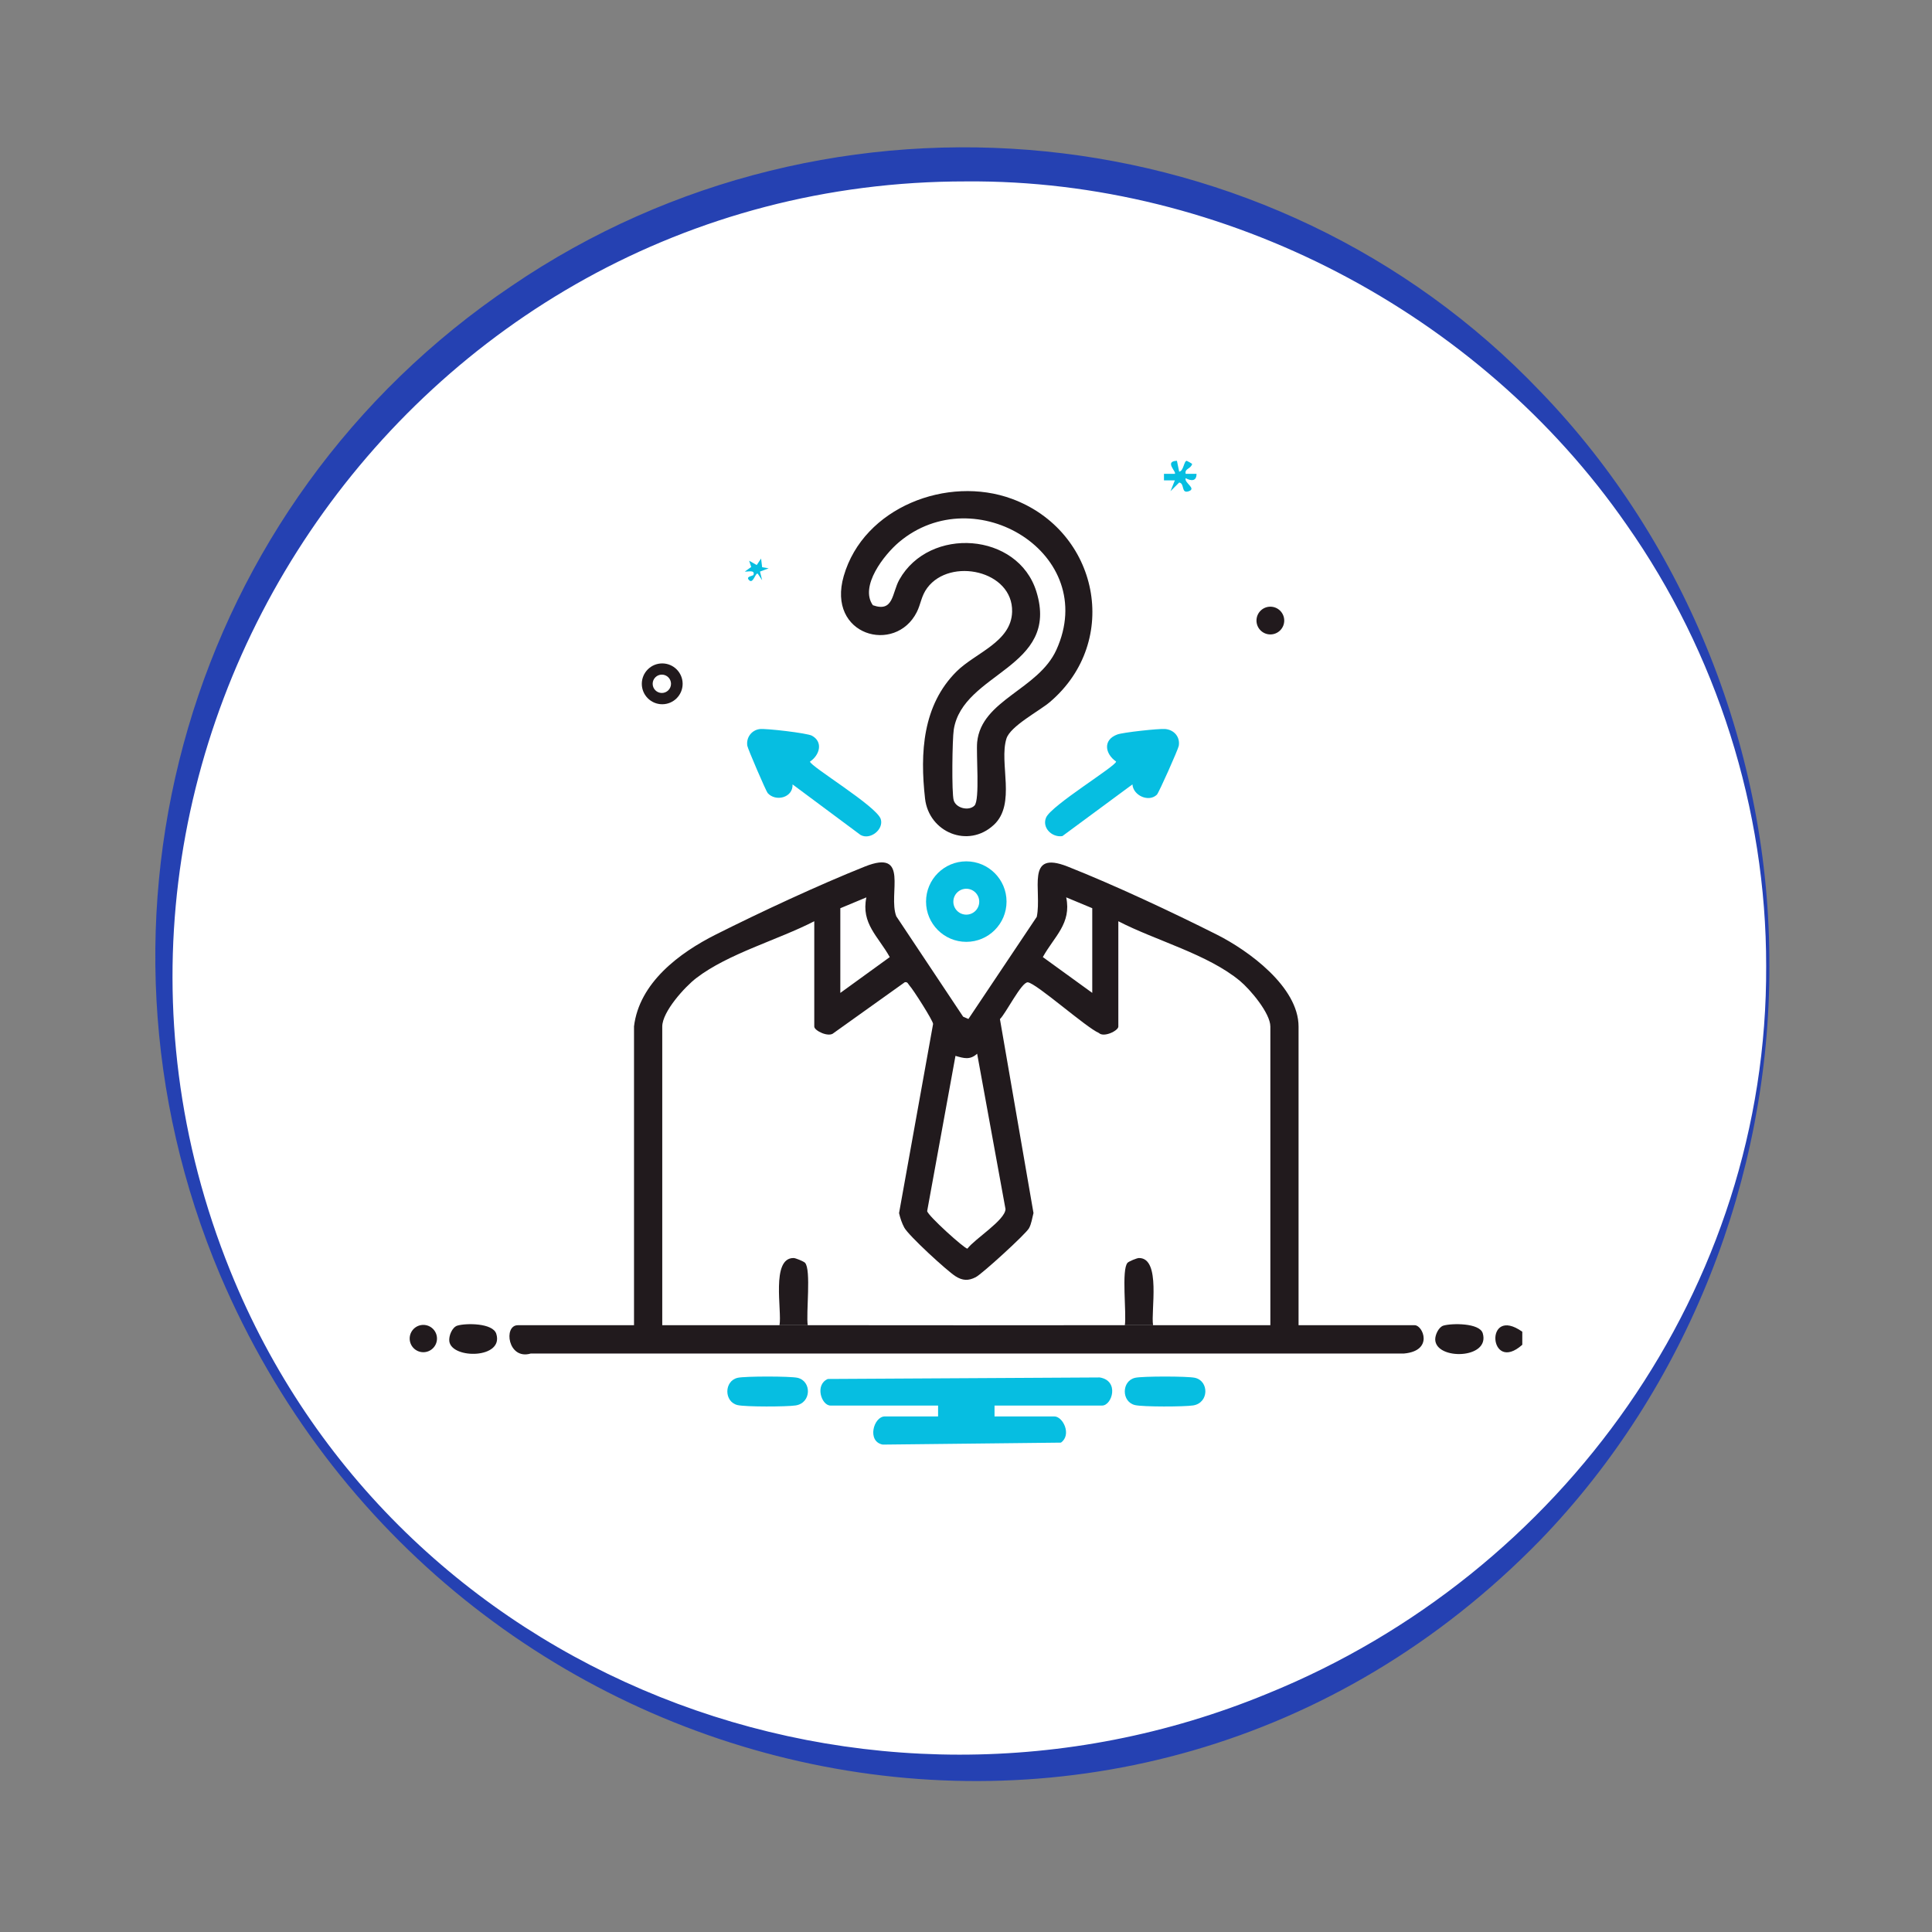 <?xml version="1.0" encoding="UTF-8"?>
<svg id="Réteg_1" xmlns="http://www.w3.org/2000/svg" version="1.1" viewBox="0 0 600 600">
  <rect x="0" y="0" width="600" height="600" fill="#808080" stroke="none"/>
  <!-- Generator: Adobe Illustrator 29.3.1, SVG Export Plug-In . SVG Version: 2.1.0 Build 151)  -->
  <defs>
    <style>
      .st0 {
        fill: #fff;
      }

      .st1, .st2 {
        fill: #211a1d;
      }

      .st1, .st3 {
        display: none;
      }

      .st4 {
        fill: #2541b2;
      }

      .st5 {
        fill: #06bee1;
      }

      .st3 {
        fill: #0ccdb2;
      }
    </style>
  </defs>
  <g id="sotetkek">
    <circle class="st0" cx="300" cy="300" r="249"/>
    <path class="st4" d="M549.5,300c.15,65.57-25.48,131.06-71.18,178.32-127.09,130.38-339.82,82.37-409.96-82.37-46.93-111.02-9.78-239.6,90.52-307.15,99.49-67.75,236.23-54.59,319.51,32.8,45.69,47.29,71.38,112.81,71.1,178.4h0ZM548.5,300c.05-48.75-15.35-97.22-43.36-137.06-45.78-66.01-124.78-107.27-205.14-106.6-173.56-.14-293.51,177.34-228.5,338.31,51.09,126.45,197.47,182.73,322.1,131.33,91.6-37.17,155.37-126.17,154.9-225.98h0Z"/>
  </g>
  <g>
    <path class="st2" d="M472.76,413.58v4.05c-10.41,9.28-11.87-12.48,0-4.05Z"/>
    <path class="st5" d="M308.86,436.51v3.37h18.55c2.74,0,5.48,5.73,2.07,8.14l-55.34.61c-5-.95-2.85-8.75.66-8.75h16.53v-3.37h-33.39c-2.87,0-4.97-6.52-.84-8.26l84.44-.47c6.17,1.01,3.84,8.73.71,8.73h-33.39Z"/>
    <g>
      <path class="st2" d="M308.63,256.18c-7.93,7.4-20.17,2.32-21.35-8.19-1.6-14.22-.75-28.98,9.79-39.46,5.85-5.82,17.02-9.15,17.25-18.55.31-12.79-19.21-16.99-26.35-7.41-1.89,2.53-1.98,5.02-3.26,7.54-6.65,13.15-28.04,7.35-22.68-11.22,6.16-21.35,32.24-31.34,52.23-23.97,26.88,9.91,34.01,44.13,11.83,63.07-3.27,2.8-12.33,7.49-13.54,11.41-2.36,7.66,3.11,20.25-3.91,26.78ZM302.63,250.19c1.73-1.73.48-16.09.84-19.73,1.32-13.14,18.99-16.26,24.61-28.67,13.48-29.75-25.26-53.38-48.91-33.4-4.59,3.88-12.29,13.69-8.09,19.57,6.51,2.3,5.88-3.78,8.23-7.96,9.34-16.61,36.84-14.71,42.55,3.73,7.37,23.79-22.84,24.99-25.66,42.85-.46,2.93-.69,19.64-.02,21.95.71,2.48,4.7,3.41,6.44,1.67Z"/>
      <path class="st5" d="M246.14,243.6c.19,4.15-5.29,5.49-7.74,2.68-.52-.6-6.15-13.69-6.31-14.66-.42-2.53,1.29-4.86,3.83-5.2,1.88-.25,14.76,1.24,16.24,2.06,3.58,1.97,2.36,6.07-.61,8.04,0,1.42,20.73,13.87,21.98,17.86,1,3.21-3.3,6.63-6.3,4.91l-21.08-15.68Z"/>
      <path class="st5" d="M359.28,246.8c-2.54,2.45-7.37.25-7.59-3.2l-21.76,16.06c-3.23.49-6.4-2.6-5.06-5.76,1.62-3.79,21.76-16,21.75-17.39-3.49-2.44-4.15-6.75.37-8.41,1.78-.66,12.85-1.86,14.84-1.7,2.71.21,4.72,2.39,4.25,5.22-.19,1.11-6.2,14.6-6.8,15.18Z"/>
    </g>
    <path class="st5" d="M312.59,280c0,6.9-5.6,12.5-12.5,12.5s-12.5-5.6-12.5-12.5,5.6-12.5,12.5-12.5,12.5,5.6,12.5,12.5ZM304.11,280.03c0-2.22-1.8-4.02-4.02-4.02s-4.02,1.8-4.02,4.02,1.8,4.02,4.02,4.02,4.02-1.8,4.02-4.02Z"/>
    <path class="st5" d="M229.08,427.89c2.26-.52,16.34-.52,18.6,0,4.42,1.01,4.37,7.8-.57,8.58-2.73.43-15.53.47-18.02-.1-4.28-.98-4.28-7.5,0-8.48Z"/>
    <path class="st5" d="M352.51,427.89c2.26-.52,16.34-.52,18.6,0,4.42,1.01,4.37,7.8-.57,8.58-2.73.43-15.53.47-18.02-.1-4.28-.98-4.28-7.5,0-8.48Z"/>
    <path class="st2" d="M142.05,411.68c2.66-.8,11.01-.83,12.07,2.54,2.46,7.77-13.8,7.93-14.58,2.35-.23-1.63.85-4.39,2.51-4.89Z"/>
    <path class="st2" d="M212,212.37c0,3.5-2.84,6.34-6.34,6.34s-6.34-2.84-6.34-6.34,2.84-6.34,6.34-6.34,6.34,2.84,6.34,6.34ZM208.39,212.36c0-1.57-1.28-2.85-2.85-2.85s-2.85,1.28-2.85,2.85,1.28,2.85,2.85,2.85,2.85-1.28,2.85-2.85Z"/>
    <path class="st3" d="M147.65,244.28c.13.11.39,2.72.69,3.37l2.04-3.35,2.66.99-2.68,3.7,4.72-.66-1.1,2.65-3.61-.62,2.69,4.04-2.67.68-2.04-3.37c-.08,1.09-.97,3.63-2.36,3.37-2.58-.49,1.91-4.53,1.68-4.71l-4.72.66v-2.69s4.72.66,4.72.66l-2.7-3.04c-.33-1.38,2.14-2.17,2.69-1.68Z"/>
    <path class="st3" d="M451.17,180.2l1.7,4.04,2.03-4.04,1.68,1.68-2.02,3.04,4.04-.67c.28,3.88-2.25,2.32-4.72,2.03,4.87,3.89.95,7.65-.68,1.34l-2.02,3.37c-3.78-.47-.89-2.67,0-4.71l-4.04.66v-2.69s4.04.67,4.04.67c-.9-2.05-3.79-4.25,0-4.71Z"/>
    <circle class="st2" cx="131.47" cy="415.7" r="4.24"/>
    <path class="st2" d="M398.83,192.72c0,2.38-1.93,4.31-4.31,4.31s-4.31-1.93-4.31-4.31,1.93-4.31,4.31-4.31,4.31,1.93,4.31,4.31Z"/>
    <path class="st1" d="M163.18,164.91c0,2.37-1.92,4.29-4.29,4.29s-4.29-1.92-4.29-4.29,1.92-4.29,4.29-4.29,4.29,1.92,4.29,4.29ZM160.47,163.34l-3.36,1.02c.16,4.01,4.16,2.7,3.36-1.02Z"/>
    <path class="st5" d="M365.51,143.1l.69,3.37c1.37-.11,1.48-3.36,2.35-3.36.1,0,1.71.89,1.68,1-.51,1.65-2.36,1.31-2.01,3.04h3.37c.02,2.37-1.7,2.27-3.36,1.35-.58,1.42,3.42,3.16,1,4.04-2.55.92-1.22-2.42-3.02-2.69l-2.7,2.69,1.35-3.36h-3.38s0-2.03,0-2.03h3.37c.66-.57-3.44-3.9.67-4.05Z"/>
    <path class="st1" d="M415.36,249.71c0,2.37-1.92,4.29-4.29,4.29s-4.29-1.92-4.29-4.29,1.92-4.29,4.29-4.29,4.29,1.92,4.29,4.29ZM412.98,249.75c0-1.06-.86-1.91-1.91-1.91s-1.91.86-1.91,1.91.86,1.91,1.91,1.91,1.91-.86,1.91-1.91Z"/>
    <path class="st1" d="M432.52,117.63c0,2.36-1.91,4.27-4.27,4.27s-4.27-1.91-4.27-4.27,1.91-4.27,4.27-4.27,4.27,1.91,4.27,4.27ZM426.9,119.49c2.41,1.72,5.42-4.9.37-3.33-1.46.46-.71,3.09-.37,3.33Z"/>
    <path class="st5" d="M236.68,176.15l2.04.35-2.7,1.01.67,2.69-1.35-2.02c-.71-.49-1.42,3.27-2.68,2.02s1.22-1.26,1.35-1.69c.51-1.68-1.95-.86-2.7-1.01l1.99-1.42-.65-1.94,2.36,1.34,1.35-2.02.33,2.69Z"/>
    <g>
      <path class="st2" d="M196.89,318.81c1.61-13.61,14.13-22.91,25.39-28.57,13.95-7.01,31.88-15.36,46.32-21.13,14.05-5.61,7.1,8.48,9.75,15.45l20.76,31.18,1.64.71,21.23-31.72c1.69-8.28-3.69-20.86,9.59-15.61,14.4,5.69,32.41,14.13,46.32,21.13,9.79,4.92,25.39,16.22,25.39,28.57v92.74h36.09c2.52,0,5.95,7.94-3.35,8.79H164.83c-7.12,2.11-8.56-8.79-4.02-8.79h36.09v-92.74ZM260.97,282.05v26.31l15.35-11.12c-3.53-6.4-8.96-10.41-7.26-18.55l-8.09,3.37ZM339.21,282.05l-8.09-3.37c1.7,8.14-3.73,12.15-7.26,18.55l15.35,11.12v-26.31ZM358.1,411.55c12.13-.02,24.29.02,36.42,0v-92.74c0-4.16-6.27-11.54-9.43-14.17-10.01-8.32-26.14-12.51-37.78-18.54v32.71c0,1.29-4.52,3.48-6.04,1.99-3.96-1.68-19.45-15.48-22.07-15.73-1.93-.18-6.87,9.75-8.66,11.42l10.42,60.23c-.41,1.55-.62,3.32-1.4,4.73-1.01,1.82-14.54,14.15-16.52,15.18-2.3,1.2-4.13,1.1-6.3-.28-2.69-1.71-14.55-12.6-15.91-15.11-.75-1.39-1.27-2.96-1.62-4.5l10.57-58.74c0-1.02-6.22-10.75-7.32-11.92-.44-.47-.58-1.24-1.48-1.03l-22.06,15.75c-1.52,1.49-6.04-.7-6.04-1.99v-32.71c-11.24,5.8-26.7,10.02-36.64,17.65-3.58,2.74-10.57,10.45-10.57,15.06v92.74c12.13.02,24.29-.02,36.42,0,2.92,0,5.85,0,8.77,0,32.81.04,65.66.04,98.48,0,2.92,0,5.85,0,8.77,0ZM296.73,327.91l-8.79,48.2c.19,1.42,11.65,11.74,12.5,11.67,2.26-3.03,11.72-8.84,11.83-12.28l-8.81-48.26c-2.2,2.01-4.11,1.43-6.73.67Z"/>
      <path class="st2" d="M448.27,411.68c2.56-.76,11.24-.87,12.21,2.38,2.4,8.07-14.69,8.43-14.76,1.89-.01-1.45,1.09-3.83,2.55-4.27Z"/>
      <path class="st2" d="M242.08,411.55c.83-4.43-2.72-20.92,4.38-20.86.63,0,3.13,1.05,3.54,1.47,1.97,2.08.28,15.77.85,19.39-2.92,0-5.85,0-8.77,0Z"/>
      <path class="st2" d="M358.1,411.55c-2.92,0-5.85,0-8.77,0,.57-3.62-1.12-17.31.85-19.39.4-.43,2.9-1.47,3.54-1.47,6.93-.05,3.63,16.6,4.38,20.86Z"/>
    </g>
  </g>
</svg>
